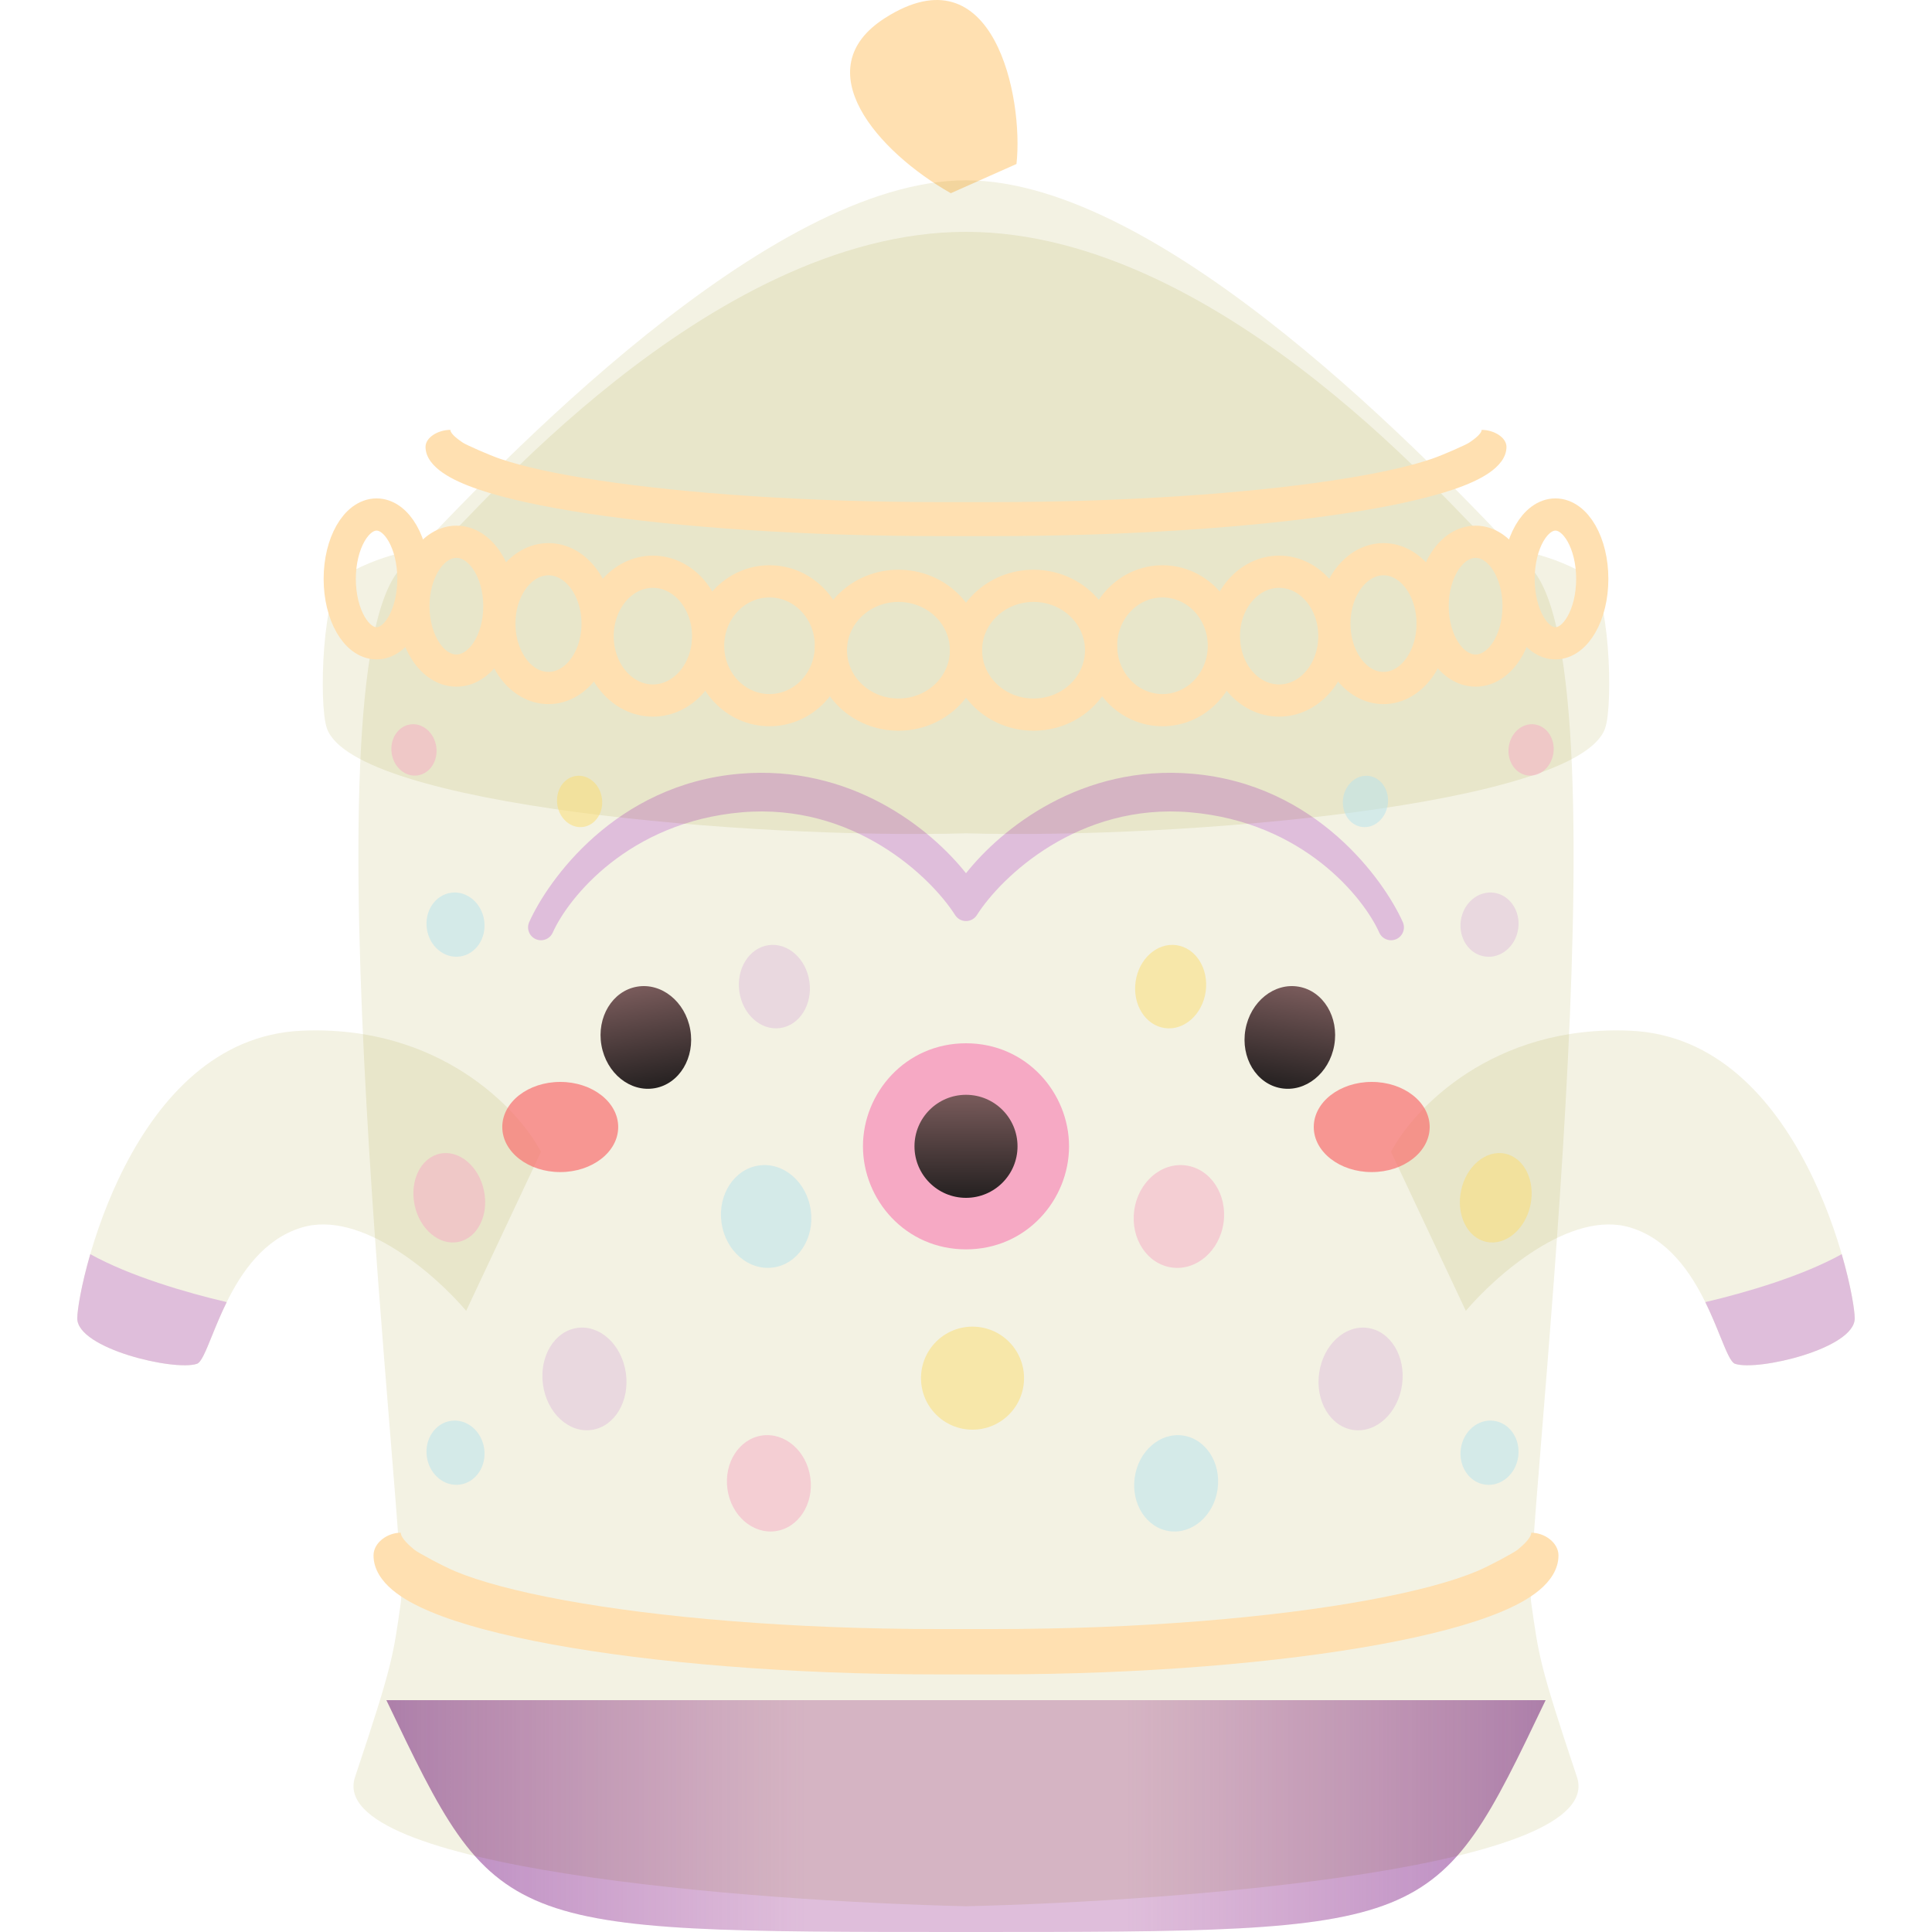 <svg width="150" height="150" viewBox="0 0 150 150" fill="none" xmlns="http://www.w3.org/2000/svg">
<g filter="url(#filter0_i_102_1483)">
<path d="M126.581 91.306C121.935 89.895 116.129 95.029 113.806 97.772L108 85.428C109.742 82.098 115.897 75.554 126.581 76.024C139.935 76.612 144 96.008 144 98.359C144 100.711 136.452 102.474 134.71 101.886C133.608 101.514 132.387 93.07 126.581 91.306Z" fill="#F3F2E3"/>
<path fill-rule="evenodd" clip-rule="evenodd" d="M142.99 93.371C143.699 95.815 144 97.719 144 98.359C144 100.711 136.452 102.474 134.71 101.886C134.377 101.774 134.034 100.927 133.557 99.75C133.241 98.97 132.867 98.046 132.398 97.095C135.509 96.371 139.947 95.069 142.99 93.371Z" fill="#DFBEDB"/>
</g>
<g filter="url(#filter1_i_102_1483)">
<path d="M23.419 91.306C28.064 89.895 33.871 95.029 36.194 97.772L42 85.428C40.258 82.098 34.103 75.554 23.419 76.024C10.065 76.612 6 96.008 6 98.359C6 100.711 13.548 102.474 15.29 101.886C16.392 101.514 17.613 93.07 23.419 91.306Z" fill="#F3F2E3"/>
<path fill-rule="evenodd" clip-rule="evenodd" d="M7.01 93.371C6.301 95.815 6 97.719 6 98.359C6 100.711 13.548 102.474 15.29 101.886C15.623 101.774 15.966 100.927 16.443 99.75C16.759 98.97 17.133 98.046 17.602 97.095C14.491 96.371 10.053 95.069 7.01 93.371Z" fill="#DFBEDB"/>
</g>
<path d="M30 132C38.603 150 38.603 150 75 150C111.397 150 111.397 150 120 132H30Z" fill="#DFBEDB"/>
<g style="mix-blend-mode:multiply">
<path d="M30 132C38.603 150 38.603 150 75 150C111.397 150 111.397 150 120 132H30Z" fill="url(#paint0_linear_102_1483)" fill-opacity="0.4"/>
</g>
<g style="mix-blend-mode:multiply">
<path d="M120 132C111.397 150 111.397 150 75 150C38.603 150 38.603 150 30 132H120Z" fill="url(#paint1_linear_102_1483)" fill-opacity="0.4"/>
</g>
<path d="M68.72 1.394C77.185 -3.996 79.486 7.63 78.919 12.732L73.82 15C68.154 11.787 62.488 5.362 68.72 1.394Z" fill="#FFE0B1"/>
<g filter="url(#filter2_i_102_1483)">
<path d="M27.566 133.965C25.194 141.048 58.2 143.606 75 144C91.8 143.606 124.806 141.048 122.434 133.965C119.469 125.11 119.469 124.52 118.876 120.388C118.284 116.256 126.584 48.37 118.876 40.106C111.168 31.841 90.295 10 75 10C59.705 10 38.832 31.841 31.124 40.106C23.416 48.37 31.716 116.256 31.124 120.388C30.531 124.52 30.531 125.11 27.566 133.965Z" fill="#F3F2E3"/>
</g>
<path fill-rule="evenodd" clip-rule="evenodd" d="M83 89C83 93.138 79.705 97 75 97C70.295 97 67 93.138 67 89C67 84.862 70.295 81 75 81C79.705 81 83 84.862 83 89Z" fill="#F6A9C4"/>
<g style="mix-blend-mode:multiply">
<path d="M79 89C79 91.209 77.209 93 75 93C72.791 93 71 91.209 71 89C71 86.791 72.791 85 75 85C77.209 85 79 86.791 79 89Z" fill="url(#paint2_linear_102_1483)"/>
</g>
<path fill-rule="evenodd" clip-rule="evenodd" d="M75 67.798C72.257 64.34 66.064 59.328 57.414 60.075C47.781 60.906 42.537 68.352 41.087 71.591C40.862 72.096 41.087 72.687 41.592 72.913C42.096 73.138 42.687 72.913 42.913 72.409C44.129 69.691 48.819 63.824 57.586 63.067C66.287 62.316 72.276 68.092 74.156 71.047C74.34 71.336 74.658 71.511 75 71.511C75.342 71.511 75.66 71.336 75.844 71.047C77.724 68.092 83.713 62.316 92.414 63.067C101.181 63.824 105.871 69.691 107.087 72.409C107.313 72.913 107.904 73.138 108.409 72.913C108.913 72.687 109.138 72.096 108.913 71.591C107.463 68.352 102.219 60.906 92.586 60.075C83.936 59.328 77.743 64.34 75 67.798Z" fill="#DFBEDB"/>
<path d="M29 120.76C29 119.788 30.058 119 31.115 119C31.115 119.44 31.884 120.083 32.172 120.32C32.46 120.557 34.398 121.6 35.347 121.996C37.235 122.785 40.099 123.561 43.804 124.239C51.179 125.59 61.464 126.48 72.885 126.48H75V130H72.885C61.237 130 50.637 129.094 42.895 127.677C39.04 126.971 35.788 126.12 33.448 125.142C32.283 124.655 31.238 124.093 30.456 123.432C29.674 122.771 29 121.871 29 120.76Z" fill="#FFE0B1"/>
<path d="M121 120.76C121 119.788 119.943 119 118.885 119C118.885 119.44 118.116 120.083 117.828 120.32C117.54 120.557 115.602 121.6 114.653 121.996C112.765 122.785 109.901 123.561 106.196 124.239C98.821 125.59 88.536 126.48 77.115 126.48H75V130H77.115C88.763 130 99.363 129.094 107.105 127.677C110.96 126.971 114.212 126.12 116.552 125.142C117.717 124.655 118.762 124.093 119.544 123.432C120.326 122.771 121 121.871 121 120.76Z" fill="#FFE0B1"/>
<g filter="url(#filter3_di_102_1483)">
<path d="M25.383 48.554C27.516 54.548 58.314 57.162 75 56.699C91.686 57.162 122.484 54.548 124.617 48.554C125.282 46.685 124.963 37.616 123.275 36.674C119.456 34.544 117.736 35.049 115.19 33.641C113.998 32.981 95.217 10 75 10C54.783 10 36.002 32.981 34.81 33.641C32.264 35.049 30.544 34.544 26.725 36.674C25.037 37.616 24.718 46.685 25.383 48.554Z" fill="#F3F2E3"/>
</g>
<path d="M33.038 34.695C33.038 33.966 34.003 33.376 34.968 33.376C34.968 33.705 35.669 34.188 35.932 34.365C36.195 34.543 37.962 35.325 38.828 35.622C40.55 36.214 43.163 36.796 46.542 37.304C53.27 38.317 62.653 38.984 73.071 38.984H75V41.624H73.071C62.445 41.624 52.776 40.945 45.713 39.882C42.197 39.353 39.23 38.714 37.096 37.981C36.033 37.616 35.08 37.195 34.367 36.699C33.653 36.203 33.038 35.529 33.038 34.695Z" fill="#FFE0B1"/>
<path d="M116.962 34.695C116.962 33.966 115.997 33.376 115.033 33.376C115.033 33.705 114.331 34.188 114.068 34.365C113.805 34.543 112.038 35.325 111.172 35.622C109.45 36.214 106.837 36.796 103.458 37.304C96.73 38.317 87.347 38.984 76.929 38.984H75V41.624H76.929C87.555 41.624 97.225 40.945 104.287 39.882C107.803 39.353 110.77 38.714 112.904 37.981C113.967 37.616 114.92 37.195 115.633 36.699C116.347 36.203 116.962 35.529 116.962 34.695Z" fill="#FFE0B1"/>
<g opacity="0.7">
<ellipse cx="4.5" cy="3.5" rx="4.5" ry="3.5" transform="matrix(1 0 0 -1 102 91)" fill="#F96F6F"/>
<ellipse cx="4.5" cy="3.5" rx="4.5" ry="3.5" transform="matrix(1 0 0 -1 38.997 91)" fill="#F96F6F"/>
</g>
<g style="mix-blend-mode:multiply">
<ellipse cx="3.5" cy="4" rx="3.5" ry="4" transform="matrix(0.985 -0.174 0.174 0.985 46 77.216)" fill="url(#paint3_linear_102_1483)"/>
</g>
<g style="mix-blend-mode:multiply">
<ellipse cx="3.5" cy="4" rx="3.5" ry="4" transform="matrix(-0.985 -0.174 -0.174 0.985 104.286 77.216)" fill="url(#paint4_linear_102_1483)"/>
</g>
<ellipse cx="80.244" cy="50.483" rx="5.244" ry="5" stroke="#FFE0B1" stroke-width="2.5"/>
<ellipse cx="90.254" cy="50.136" rx="4.767" ry="5" stroke="#FFE0B1" stroke-width="2.5"/>
<ellipse cx="99.311" cy="49.39" rx="4.29" ry="5" stroke="#FFE0B1" stroke-width="2.5"/>
<ellipse cx="107.415" cy="48.417" rx="3.814" ry="5" stroke="#FFE0B1" stroke-width="2.5"/>
<ellipse cx="114.566" cy="47.063" rx="3.337" ry="5" stroke="#FFE0B1" stroke-width="2.5"/>
<ellipse cx="120.763" cy="44.946" rx="2.86" ry="5" stroke="#FFE0B1" stroke-width="2.5"/>
<ellipse cx="5.244" cy="5" rx="5.244" ry="5" transform="matrix(-1 0 0 1 75 45.483)" stroke="#FFE0B1" stroke-width="2.5"/>
<ellipse cx="4.767" cy="5" rx="4.767" ry="5" transform="matrix(-1 0 0 1 64.513 45.136)" stroke="#FFE0B1" stroke-width="2.5"/>
<ellipse cx="4.29" cy="5" rx="4.29" ry="5" transform="matrix(-1 0 0 1 54.979 44.39)" stroke="#FFE0B1" stroke-width="2.5"/>
<ellipse cx="3.814" cy="5" rx="3.814" ry="5" transform="matrix(-1 0 0 1 46.398 43.417)" stroke="#FFE0B1" stroke-width="2.5"/>
<ellipse cx="3.337" cy="5" rx="3.337" ry="5" transform="matrix(-1 0 0 1 38.771 42.063)" stroke="#FFE0B1" stroke-width="2.5"/>
<ellipse cx="2.86" cy="5" rx="2.86" ry="5" transform="matrix(-1 0 0 1 32.097 39.946)" stroke="#FFE0B1" stroke-width="2.5"/>
<g opacity="0.5">
<circle cx="75.506" cy="107" r="4" fill="#FBDC6F"/>
<ellipse cx="91.529" cy="94.448" rx="3.5" ry="4" transform="rotate(8 91.529 94.448)" fill="#F6A9C4"/>
<ellipse cx="91.316" cy="115.166" rx="3.25" ry="3.75" transform="rotate(8 91.316 115.166)" fill="#B6E2ED"/>
<ellipse cx="90.888" cy="76.601" rx="2.748" ry="3.25" transform="rotate(8 90.888 76.601)" fill="#FBDC6F"/>
<ellipse cx="115.646" cy="71.789" rx="2.25" ry="2.5" transform="rotate(8 115.646 71.789)" fill="#DFBEDB"/>
<ellipse cx="115.646" cy="112.789" rx="2.25" ry="2.5" transform="rotate(8 115.646 112.789)" fill="#B6E2ED"/>
<ellipse cx="106.012" cy="62.224" rx="1.75" ry="2" transform="rotate(8 106.012 62.224)" fill="#B6E2ED"/>
<ellipse cx="118.873" cy="58.224" rx="1.75" ry="2" transform="rotate(8 118.873 58.224)" fill="#F6A9C4"/>
<ellipse cx="105.636" cy="107.062" rx="3.25" ry="4" transform="rotate(8 105.636 107.062)" fill="#DFBEDB"/>
<ellipse cx="116.131" cy="92.995" rx="2.75" ry="3.5" transform="rotate(12 116.131 92.995)" fill="#FBDC6F"/>
<ellipse cx="3.5" cy="4" rx="3.5" ry="4" transform="matrix(-0.99 0.139 0.139 0.99 62.392 90)" fill="#B6E2ED"/>
<ellipse cx="3.25" cy="3.75" rx="3.25" ry="3.75" transform="matrix(-0.99 0.139 0.139 0.99 62.392 111)" fill="#F6A9C4"/>
<ellipse cx="2.748" cy="3.25" rx="2.748" ry="3.25" transform="matrix(-0.99 0.139 0.139 0.99 62.392 73)" fill="#DFBEDB"/>
<ellipse cx="2.25" cy="2.5" rx="2.25" ry="2.5" transform="matrix(-0.99 0.139 0.139 0.99 37.246 69)" fill="#B6E2ED"/>
<ellipse cx="2.25" cy="2.5" rx="2.25" ry="2.5" transform="matrix(-0.99 0.139 0.139 0.99 37.246 110)" fill="#B6E2ED"/>
<ellipse cx="1.75" cy="2" rx="1.75" ry="2" transform="matrix(-0.99 0.139 0.139 0.99 46.455 60)" fill="#FBDC6F"/>
<ellipse cx="1.75" cy="2" rx="1.75" ry="2" transform="matrix(-0.99 0.139 0.139 0.99 33.594 56)" fill="#F6A9C4"/>
<ellipse cx="3.25" cy="4" rx="3.25" ry="4" transform="matrix(-0.99 0.139 0.139 0.99 48.037 102.648)" fill="#DFBEDB"/>
<ellipse cx="2.75" cy="3.5" rx="2.75" ry="3.5" transform="matrix(-0.978 0.208 0.208 0.978 36.843 89)" fill="#F6A9C4"/>
</g>
<defs>
<filter id="filter0_i_102_1483" x="108" y="76" width="36" height="30" filterUnits="userSpaceOnUse" color-interpolation-filters="sRGB">
<feFlood flood-opacity="0" result="BackgroundImageFix"/>
<feBlend mode="normal" in="SourceGraphic" in2="BackgroundImageFix" result="shape"/>
<feColorMatrix in="SourceAlpha" type="matrix" values="0 0 0 0 0 0 0 0 0 0 0 0 0 0 0 0 0 0 127 0" result="hardAlpha"/>
<feOffset dy="4"/>
<feGaussianBlur stdDeviation="8"/>
<feComposite in2="hardAlpha" operator="arithmetic" k2="-1" k3="1"/>
<feColorMatrix type="matrix" values="0 0 0 0 0.475 0 0 0 0 0.086 0 0 0 0 0 0 0 0 0.3 0"/>
<feBlend mode="multiply" in2="shape" result="effect1_innerShadow_102_1483"/>
</filter>
<filter id="filter1_i_102_1483" x="6" y="76" width="36" height="30" filterUnits="userSpaceOnUse" color-interpolation-filters="sRGB">
<feFlood flood-opacity="0" result="BackgroundImageFix"/>
<feBlend mode="normal" in="SourceGraphic" in2="BackgroundImageFix" result="shape"/>
<feColorMatrix in="SourceAlpha" type="matrix" values="0 0 0 0 0 0 0 0 0 0 0 0 0 0 0 0 0 0 127 0" result="hardAlpha"/>
<feOffset dy="4"/>
<feGaussianBlur stdDeviation="8"/>
<feComposite in2="hardAlpha" operator="arithmetic" k2="-1" k3="1"/>
<feColorMatrix type="matrix" values="0 0 0 0 0.475 0 0 0 0 0.086 0 0 0 0 0 0 0 0 0.3 0"/>
<feBlend mode="multiply" in2="shape" result="effect1_innerShadow_102_1483"/>
</filter>
<filter id="filter2_i_102_1483" x="27.445" y="10" width="95.111" height="138" filterUnits="userSpaceOnUse" color-interpolation-filters="sRGB">
<feFlood flood-opacity="0" result="BackgroundImageFix"/>
<feBlend mode="normal" in="SourceGraphic" in2="BackgroundImageFix" result="shape"/>
<feColorMatrix in="SourceAlpha" type="matrix" values="0 0 0 0 0 0 0 0 0 0 0 0 0 0 0 0 0 0 127 0" result="hardAlpha"/>
<feOffset dy="4"/>
<feGaussianBlur stdDeviation="8"/>
<feComposite in2="hardAlpha" operator="arithmetic" k2="-1" k3="1"/>
<feColorMatrix type="matrix" values="0 0 0 0 0.475 0 0 0 0 0.086 0 0 0 0 0 0 0 0 0.3 0"/>
<feBlend mode="multiply" in2="shape" result="effect1_innerShadow_102_1483"/>
</filter>
<filter id="filter3_di_102_1483" x="21.06" y="10" width="107.881" height="54.751" filterUnits="userSpaceOnUse" color-interpolation-filters="sRGB">
<feFlood flood-opacity="0" result="BackgroundImageFix"/>
<feColorMatrix in="SourceAlpha" type="matrix" values="0 0 0 0 0 0 0 0 0 0 0 0 0 0 0 0 0 0 127 0" result="hardAlpha"/>
<feOffset dy="4"/>
<feGaussianBlur stdDeviation="2"/>
<feComposite in2="hardAlpha" operator="out"/>
<feColorMatrix type="matrix" values="0 0 0 0 0.475 0 0 0 0 0.086 0 0 0 0 0 0 0 0 0.1 0"/>
<feBlend mode="multiply" in2="BackgroundImageFix" result="effect1_dropShadow_102_1483"/>
<feBlend mode="normal" in="SourceGraphic" in2="effect1_dropShadow_102_1483" result="shape"/>
<feColorMatrix in="SourceAlpha" type="matrix" values="0 0 0 0 0 0 0 0 0 0 0 0 0 0 0 0 0 0 127 0" result="hardAlpha"/>
<feOffset dy="4"/>
<feGaussianBlur stdDeviation="8"/>
<feComposite in2="hardAlpha" operator="arithmetic" k2="-1" k3="1"/>
<feColorMatrix type="matrix" values="0 0 0 0 0.475 0 0 0 0 0.086 0 0 0 0 0 0 0 0 0.1 0"/>
<feBlend mode="multiply" in2="shape" result="effect2_innerShadow_102_1483"/>
</filter>
<linearGradient id="paint0_linear_102_1483" x1="30" y1="141" x2="75" y2="141" gradientUnits="userSpaceOnUse">
<stop stop-color="#783294"/>
<stop offset="0.724" stop-color="#913E98" stop-opacity="0"/>
</linearGradient>
<linearGradient id="paint1_linear_102_1483" x1="120" y1="141" x2="75" y2="141" gradientUnits="userSpaceOnUse">
<stop stop-color="#783294"/>
<stop offset="0.724" stop-color="#913E98" stop-opacity="0"/>
</linearGradient>
<linearGradient id="paint2_linear_102_1483" x1="75.048" y1="93.065" x2="75.067" y2="84.739" gradientUnits="userSpaceOnUse">
<stop stop-color="#242020"/>
<stop offset="1" stop-color="#7C5D5D"/>
</linearGradient>
<linearGradient id="paint3_linear_102_1483" x1="3.542" y1="8.065" x2="3.564" y2="-0.261" gradientUnits="userSpaceOnUse">
<stop stop-color="#242020"/>
<stop offset="1" stop-color="#7C5D5D"/>
</linearGradient>
<linearGradient id="paint4_linear_102_1483" x1="3.542" y1="8.065" x2="3.564" y2="-0.261" gradientUnits="userSpaceOnUse">
<stop stop-color="#242020"/>
<stop offset="1" stop-color="#7C5D5D"/>
</linearGradient>
</defs>
</svg>
